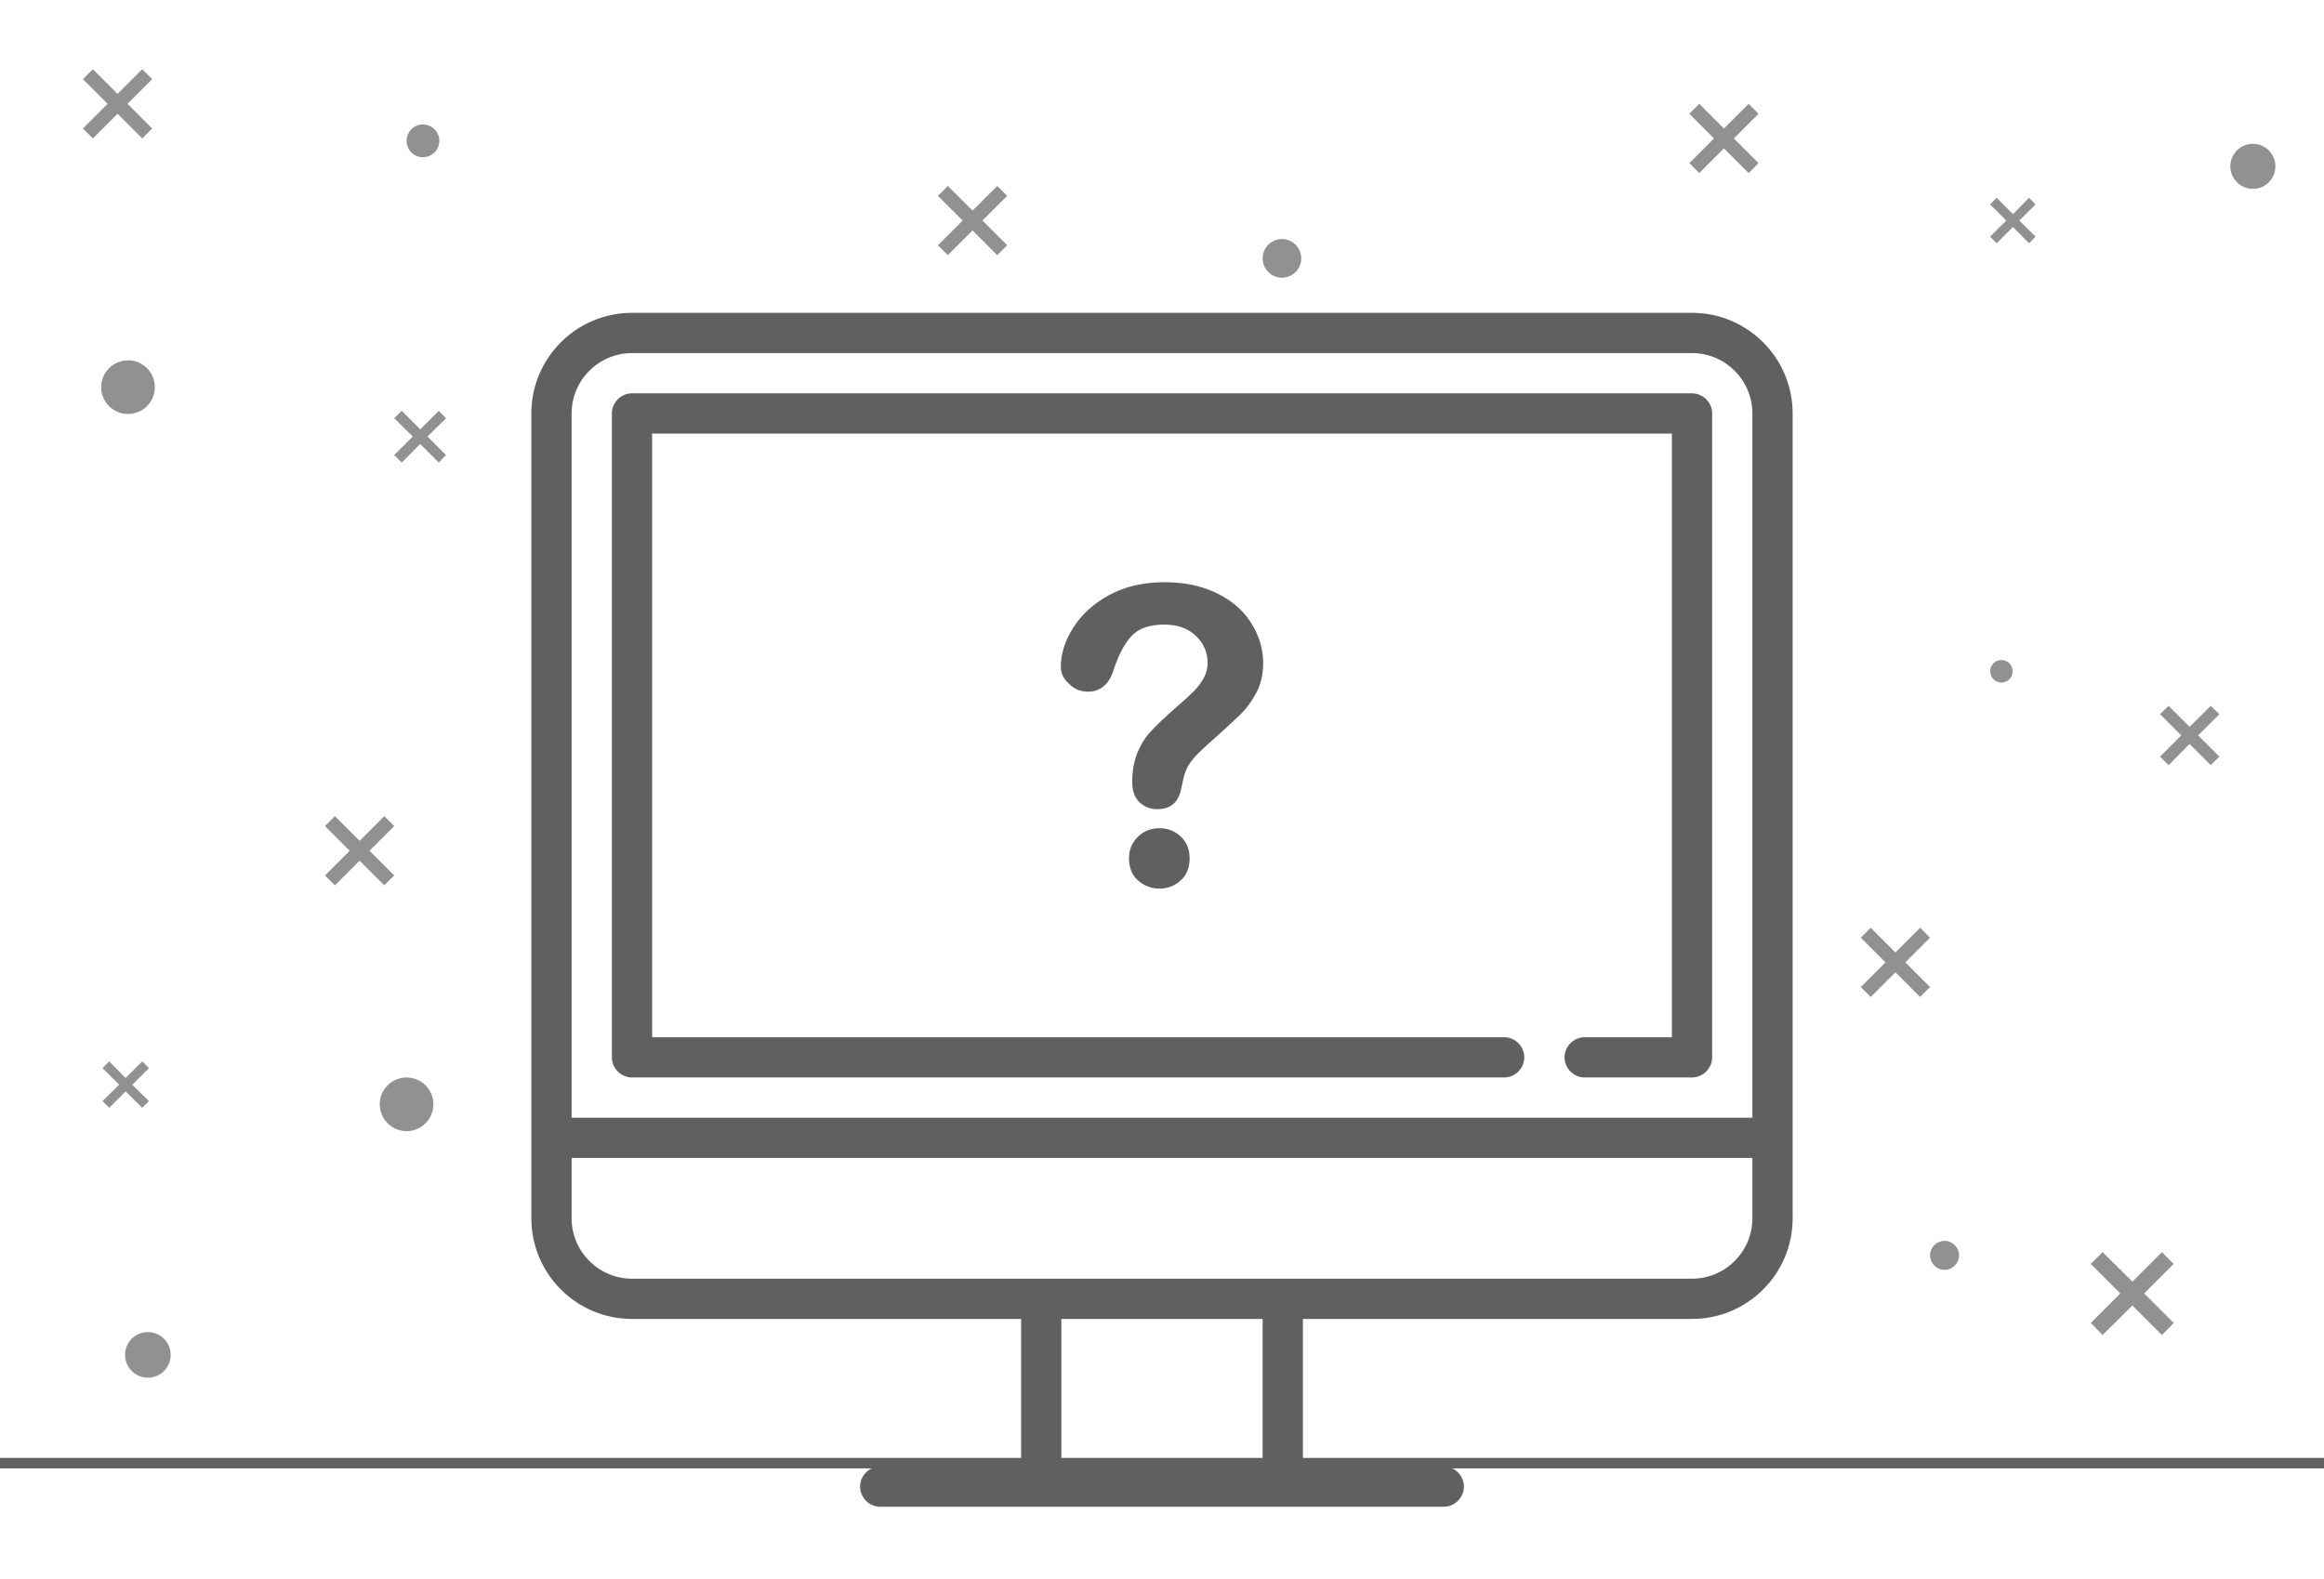 <?xml version="1.0" encoding="utf-8"?>
<svg version="1.1" id="Error-Board" xmlns="http://www.w3.org/2000/svg" xmlns:xlink="http://www.w3.org/1999/xlink" x="0px" y="0px"
	 width="866px" height="588.6px" viewBox="0 0 866 588.6" style="enable-background:new 0 0 866 588.6;" xml:space="preserve">
<style type="text/css">
	.st0{fill:#606060;}
	.st1{fill:#919191;}
</style>
<g>
	<g>
		<g>
			<path class="st0" d="M630.5,116.6h-395c-20.7,0-37.5,16.8-37.5,37.5v300c0,20.7,16.8,37.5,37.5,37.5h145v55H328
				c-4.1,0-7.5,3.4-7.5,7.5s3.4,7.5,7.5,7.5h210c4.1,0,7.5-3.4,7.5-7.5s-3.4-7.5-7.5-7.5h-52.5v-55h145c20.7,0,37.5-16.8,37.5-37.5
				v-300C668,133.4,651.2,116.6,630.5,116.6z M470.5,546.6h-75v-55h75V546.6z M653,454.1c0,12.4-10.1,22.5-22.5,22.5h-395
				c-12.4,0-22.5-10.1-22.5-22.5v-22.5h440V454.1z M653,416.6H213V154.1c0-12.4,10.1-22.5,22.5-22.5h395c12.4,0,22.5,10.1,22.5,22.5
				V416.6z"/>
			<path class="st0" d="M630.5,146.6h-395c-4.1,0-7.5,3.4-7.5,7.5v240c0,4.1,3.4,7.5,7.5,7.5h325c4.1,0,7.5-3.4,7.5-7.5
				s-3.4-7.5-7.5-7.5H243v-225h380v225h-32.5c-4.1,0-7.5,3.4-7.5,7.5s3.4,7.5,7.5,7.5h40c4.1,0,7.5-3.4,7.5-7.5v-240
				C638,150,634.6,146.6,630.5,146.6z"/>
		</g>
	</g>
</g>
<rect y="543.4" class="st0" width="866" height="3.9"/>
<g>
	<path class="st0" d="M395.3,248.5c0-4.8,1.5-9.6,4.6-14.5c3.1-4.9,7.5-9,13.4-12.2c5.9-3.2,12.8-4.8,20.6-4.8
		c7.3,0,13.7,1.3,19.3,4c5.6,2.7,9.9,6.3,12.9,11s4.6,9.7,4.6,15.1c0,4.3-0.9,8-2.6,11.2c-1.7,3.2-3.8,6-6.2,8.3
		c-2.4,2.3-6.7,6.3-12.9,11.8c-1.7,1.6-3.1,2.9-4.1,4.1c-1,1.2-1.8,2.3-2.3,3.2c-0.5,1-0.9,2-1.2,2.9c-0.3,1-0.7,2.7-1.2,5.2
		c-1,5.2-3.9,7.8-9,7.8c-2.6,0-4.8-0.9-6.6-2.6c-1.8-1.7-2.7-4.2-2.7-7.6c0-4.2,0.7-7.9,2-11c1.3-3.1,3-5.8,5.2-8.1
		c2.2-2.3,5.1-5.1,8.8-8.3c3.2-2.8,5.5-4.9,7-6.4c1.4-1.4,2.6-3,3.6-4.8c1-1.8,1.5-3.7,1.5-5.7c0-4-1.5-7.4-4.5-10.2
		c-3-2.8-6.9-4.1-11.6-4.1c-5.5,0-9.6,1.4-12.2,4.2c-2.6,2.8-4.8,6.9-6.6,12.3c-1.7,5.7-5,8.5-9.7,8.5c-2.8,0-5.2-1-7.1-3
		C396.2,253,395.3,250.8,395.3,248.5z M432.1,331.2c-3.1,0-5.7-1-8-3c-2.3-2-3.4-4.8-3.4-8.3c0-3.2,1.1-5.8,3.3-8
		c2.2-2.2,4.9-3.2,8.1-3.2c3.2,0,5.8,1.1,8,3.2c2.2,2.2,3.2,4.8,3.2,8c0,3.5-1.1,6.3-3.4,8.3C437.7,330.2,435.1,331.2,432.1,331.2z"
		/>
</g>
<polygon class="st1" points="758.5,76.2 756.1,73.7 750.1,79.8 744,73.7 741.6,76.2 747.6,82.2 741.6,88.2 744,90.7 750.1,84.6 
	756.1,90.7 758.5,88.2 752.5,82.2 "/>
<polygon class="st1" points="655.3,42.4 651.6,38.7 642.4,47.9 633.2,38.7 629.5,42.4 638.7,51.6 629.5,60.8 633.2,64.5 642.4,55.3 
	651.6,64.5 655.3,60.8 646.1,51.6 "/>
<polygon class="st1" points="375.3,73 371.6,69.3 362.4,78.5 353.2,69.3 349.5,73 358.7,82.2 349.5,91.4 353.2,95.1 362.4,85.9 
	371.6,95.1 375.3,91.4 366.1,82.2 "/>
<polygon class="st1" points="166.2,155.9 163.5,153.1 156.6,160 149.7,153.1 146.9,155.9 153.8,162.7 146.9,169.6 149.7,172.4 
	156.6,165.5 163.5,172.4 166.2,169.6 159.3,162.7 "/>
<polygon class="st1" points="56.7,29.5 53,25.8 43.8,35 34.6,25.8 30.9,29.5 40.1,38.7 30.9,47.9 34.6,51.6 43.8,42.4 53,51.6 
	56.7,47.9 47.5,38.7 "/>
<polygon class="st1" points="146.9,307.9 143.2,304.2 134,313.4 124.8,304.2 121.1,307.9 130.3,317.1 121.1,326.3 124.8,330 
	134,320.8 143.2,330 146.9,326.3 137.7,317.1 "/>
<polygon class="st1" points="719.2,349.5 715.5,345.8 706.3,355 697.1,345.8 693.4,349.5 702.6,358.7 693.4,367.9 697.1,371.6 
	706.3,362.4 715.5,371.6 719.2,367.9 710,358.7 "/>
<polygon class="st1" points="810,471.1 805.6,466.7 794.6,477.7 783.5,466.7 779.1,471.1 790.1,482.1 779.1,493.1 783.5,497.6 
	794.6,486.6 805.6,497.6 810,493.1 799,482.1 "/>
<polygon class="st1" points="827,266.2 823.8,263.1 815.9,270.9 808.1,263.1 804.9,266.2 812.8,274.1 804.9,282 808.1,285.2 
	815.9,277.3 823.8,285.2 827,282 819.1,274.1 "/>
<polygon class="st1" points="55.5,398.1 53,395.6 46.8,401.8 40.7,395.6 38.2,398.1 44.4,404.3 38.2,410.4 40.7,412.9 46.8,406.8 
	53,412.9 55.5,410.4 49.3,404.3 "/>
<circle class="st1" cx="745.8" cy="250.2" r="4.2"/>
<circle class="st1" cx="724.6" cy="467.9" r="5.4"/>
<circle class="st1" cx="839.5" cy="62" r="8.4"/>
<circle class="st1" cx="477.7" cy="96.3" r="7.2"/>
<circle class="st1" cx="157.6" cy="52.5" r="6.1"/>
<circle class="st1" cx="47.7" cy="144.3" r="10"/>
<circle class="st1" cx="151.5" cy="411.6" r="10"/>
<circle class="st1" cx="55.1" cy="505" r="8.5"/>
</svg>
